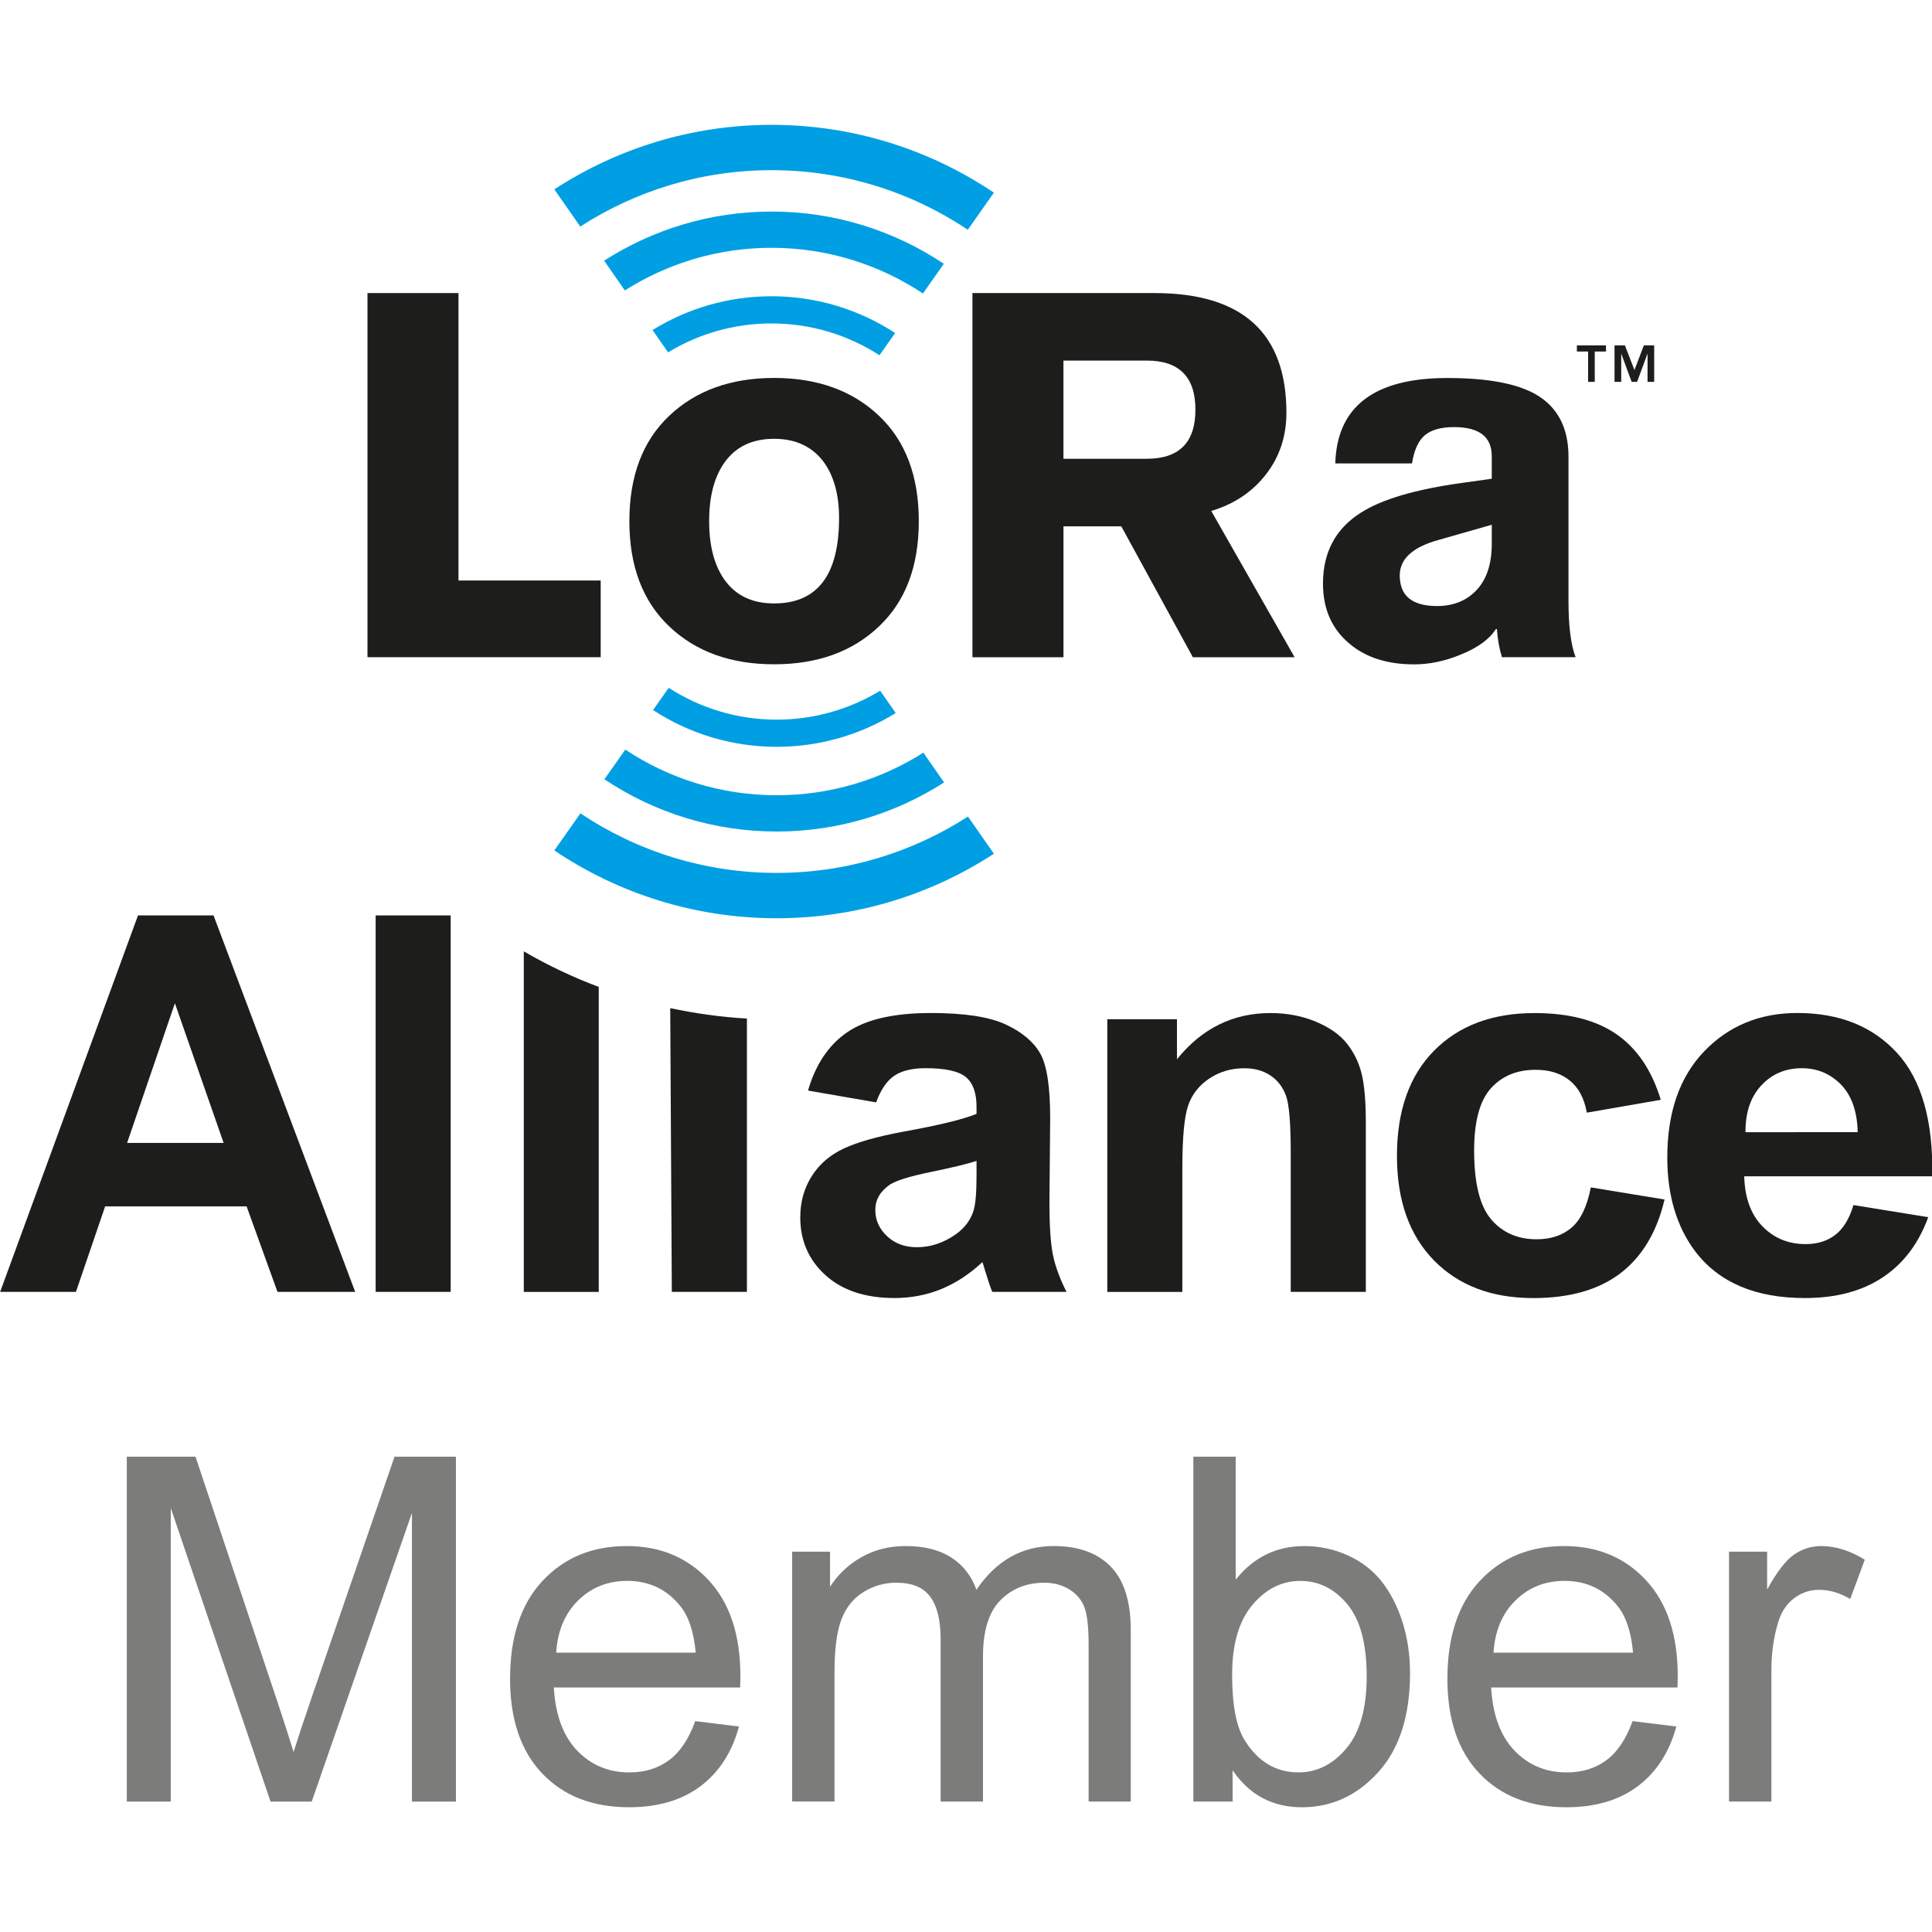 <svg xmlns:dc="http://purl.org/dc/elements/1.1/" xmlns:cc="http://creativecommons.org/ns#" xmlns:rdf="http://www.w3.org/1999/02/22-rdf-syntax-ns#" xmlns:svg="http://www.w3.org/2000/svg" xmlns="http://www.w3.org/2000/svg" xmlns:xlink="http://www.w3.org/1999/xlink" xmlns:sodipodi="http://sodipodi.sourceforge.net/DTD/sodipodi-0.dtd" xmlns:inkscape="http://www.inkscape.org/namespaces/inkscape" width="650" height="650" viewBox="0 0 171.979 171.979" id="svg4599" inkscape:version="0.92.1 r15371" sodipodi:docname="Lora_Alliance_Member_vertical.svg"><defs id="defs4593"><clipPath id="SVGID_2_"><use height="100%" width="100%" y="0" x="0" style="overflow:visible" xlink:href="#SVGID_1_" overflow="visible" id="use53"></use></clipPath><clipPath id="clipPath4558"><use height="100%" width="100%" y="0" x="0" style="overflow:visible" xlink:href="#SVGID_1_" overflow="visible" id="use4556"></use></clipPath><rect id="SVGID_1_" x="106.091" y="17" width="137.818" height="120.001"></rect><defs id="defs51"><rect height="120.001" width="137.818" y="17" x="106.091" id="rect5210"></rect></defs><clipPath id="clipPath4586"><use id="use4584" overflow="visible" xlink:href="#SVGID_1_" style="overflow:visible" x="0" y="0" width="100%" height="100%"></use></clipPath></defs><g inkscape:label="Ebene 1" inkscape:groupmode="layer" id="layer1" transform="translate(0,-125.021)"><g transform="matrix(1.248,0,0,1.248,-132.389,114.918)" id="g64"><path style="fill:#7c7c7b" inkscape:connector-curvature="0" d="m 115.125,136.596 v -24.602 h 4.9 l 5.823,17.421 c 0.537,1.622 0.928,2.836 1.173,3.64 0.279,-0.894 0.716,-2.208 1.309,-3.941 l 5.891,-17.119 h 4.38 v 24.602 h -3.138 v -20.591 l -7.149,20.591 h -2.937 l -7.117,-20.944 v 20.944 h -3.135 z" id="path6"></path><path style="fill:#7c7c7b" inkscape:connector-curvature="0" d="m 145.751,125.973 h 9.953 c -0.136,-1.499 -0.515,-2.623 -1.142,-3.374 -0.962,-1.165 -2.208,-1.744 -3.742,-1.744 -1.388,0 -2.555,0.462 -3.499,1.393 -0.946,0.928 -1.47,2.17 -1.57,3.725 z m 9.918,4.885 3.121,0.385 c -0.492,1.825 -1.403,3.239 -2.734,4.248 -1.332,1.005 -3.033,1.51 -5.102,1.51 -2.607,0 -4.674,-0.805 -6.2,-2.41 -1.528,-1.604 -2.292,-3.857 -2.292,-6.753 0,-3 0.773,-5.328 2.316,-6.982 1.543,-1.656 3.546,-2.485 6.007,-2.485 2.383,0 4.33,0.812 5.84,2.434 1.511,1.622 2.266,3.905 2.266,6.847 0,0.179 -0.005,0.448 -0.016,0.805 h -13.292 c 0.111,1.959 0.666,3.459 1.66,4.499 0.996,1.04 2.24,1.56 3.726,1.56 1.109,0 2.053,-0.291 2.836,-0.873 0.784,-0.584 1.405,-1.511 1.864,-2.785 z" id="path8"></path><path style="fill:#7c7c7b" inkscape:connector-curvature="0" d="m 162.583,136.596 v -17.823 h 2.702 v 2.5 c 0.562,-0.873 1.305,-1.576 2.232,-2.105 0.932,-0.532 1.986,-0.798 3.172,-0.798 1.32,0 2.403,0.273 3.248,0.822 0.845,0.547 1.44,1.314 1.788,2.298 1.409,-2.08 3.245,-3.121 5.505,-3.121 1.768,0 3.127,0.491 4.078,1.469 0.951,0.979 1.427,2.486 1.427,4.523 v 12.234 h -3.007 v -11.226 c 0,-1.209 -0.096,-2.079 -0.293,-2.612 -0.194,-0.529 -0.55,-0.959 -1.063,-1.283 -0.513,-0.325 -1.12,-0.487 -1.813,-0.487 -1.252,0 -2.293,0.417 -3.123,1.251 -0.826,0.833 -1.241,2.167 -1.241,4.001 v 10.354 h -3.021 v -11.58 c 0,-1.343 -0.246,-2.35 -0.738,-3.021 -0.492,-0.671 -1.296,-1.007 -2.417,-1.007 -0.851,0 -1.636,0.224 -2.358,0.671 -0.721,0.45 -1.244,1.103 -1.569,1.963 -0.326,0.862 -0.488,2.104 -0.488,3.726 v 9.246 h -3.021 z" id="path10"></path><path style="fill:#7c7c7b" inkscape:connector-curvature="0" d="m 193.965,127.551 c 0,2.135 0.291,3.681 0.872,4.631 0.951,1.555 2.24,2.333 3.861,2.333 1.317,0 2.459,-0.573 3.421,-1.719 0.961,-1.146 1.444,-2.856 1.444,-5.128 0,-2.327 -0.459,-4.044 -1.385,-5.151 -0.922,-1.108 -2.039,-1.66 -3.348,-1.66 -1.32,0 -2.459,0.571 -3.424,1.719 -0.962,1.146 -1.441,2.804 -1.441,4.975 z m 0.034,9.045 h -2.801 v -24.602 h 3.021 v 8.776 c 1.275,-1.598 2.902,-2.398 4.882,-2.398 1.097,0 2.135,0.22 3.114,0.663 0.979,0.443 1.783,1.062 2.417,1.863 0.632,0.801 1.125,1.766 1.484,2.894 0.358,1.131 0.539,2.338 0.539,3.627 0,3.052 -0.756,5.414 -2.268,7.08 -1.509,1.668 -3.323,2.503 -5.438,2.503 -2.101,0 -3.754,-0.88 -4.95,-2.637 z" id="path12"></path><path style="fill:#7c7c7b" inkscape:connector-curvature="0" d="m 212.608,125.973 h 9.954 c -0.136,-1.499 -0.514,-2.623 -1.143,-3.374 -0.962,-1.165 -2.208,-1.744 -3.743,-1.744 -1.388,0 -2.553,0.462 -3.498,1.393 -0.947,0.928 -1.468,2.17 -1.57,3.725 z m 9.92,4.885 3.12,0.385 c -0.494,1.825 -1.405,3.239 -2.736,4.248 -1.332,1.005 -3.032,1.51 -5.103,1.51 -2.606,0 -4.673,-0.805 -6.199,-2.41 -1.529,-1.604 -2.29,-3.857 -2.29,-6.753 0,-3 0.77,-5.328 2.315,-6.982 1.543,-1.656 3.545,-2.485 6.008,-2.485 2.383,0 4.329,0.812 5.838,2.434 1.512,1.622 2.268,3.905 2.268,6.847 0,0.179 -0.006,0.448 -0.017,0.805 h -13.293 c 0.113,1.959 0.666,3.459 1.662,4.499 0.996,1.04 2.239,1.56 3.726,1.56 1.108,0 2.053,-0.291 2.837,-0.873 0.784,-0.582 1.404,-1.511 1.864,-2.785 z" id="path14"></path><path style="fill:#7c7c7b" inkscape:connector-curvature="0" d="m 229.407,136.596 v -17.823 h 2.719 v 2.702 c 0.694,-1.262 1.334,-2.097 1.921,-2.5 0.589,-0.402 1.235,-0.604 1.938,-0.604 1.018,0 2.053,0.326 3.105,0.974 l -1.041,2.801 c -0.739,-0.436 -1.475,-0.654 -2.214,-0.654 -0.66,0 -1.252,0.2 -1.78,0.595 -0.524,0.397 -0.9,0.949 -1.123,1.656 -0.335,1.073 -0.505,2.248 -0.505,3.522 v 9.331 z" id="path16"></path><polygon style="fill:#1d1d1b" points="138.783,28.999 138.783,49.501 148.927,49.501 148.927,54.971 132.292,54.971 132.292,28.999 " id="polygon18"></polygon><path style="fill:#1d1d1b" inkscape:connector-curvature="0" d="m 181.933,33.813 v 7.005 h 5.945 c 2.315,0 3.469,-1.168 3.469,-3.501 0,-2.334 -1.156,-3.503 -3.469,-3.503 h -5.945 z m -6.491,21.158 V 28.999 h 12.986 c 6.27,0 9.409,2.846 9.409,8.535 0,1.68 -0.488,3.145 -1.458,4.397 -0.97,1.25 -2.273,2.122 -3.904,2.609 l 5.946,10.433 h -7.257 l -5.105,-9.337 h -4.124 v 9.337 h -6.493" id="path20"></path><path style="fill:#1d1d1b" inkscape:connector-curvature="0" d="m 212.484,46.873 v -1.348 l -3.831,1.093 c -1.822,0.51 -2.733,1.35 -2.733,2.519 0,1.456 0.883,2.185 2.663,2.185 1.165,0 2.11,-0.382 2.823,-1.146 0.72,-0.768 1.078,-1.868 1.078,-3.303 m 5.472,-6.202 v 10.251 c 0,1.825 0.167,3.175 0.51,4.05 h -5.254 c -0.192,-0.606 -0.313,-1.279 -0.361,-2.008 h -0.074 c -0.462,0.729 -1.303,1.338 -2.519,1.827 -1.12,0.462 -2.225,0.692 -3.317,0.692 -1.92,0 -3.469,-0.5 -4.631,-1.497 -1.244,-1.046 -1.865,-2.468 -1.865,-4.269 0,-2.21 0.886,-3.891 2.666,-5.03 1.506,-0.976 3.94,-1.694 7.294,-2.153 l 2.079,-0.292 v -1.606 c 0,-1.388 -0.897,-2.077 -2.696,-2.077 -0.928,0 -1.616,0.196 -2.079,0.581 -0.462,0.392 -0.764,1.058 -0.914,2.008 h -5.472 c 0.118,-4.06 2.784,-6.091 7.99,-6.091 2.843,0 4.95,0.389 6.307,1.165 1.56,0.899 2.336,2.383 2.336,4.449" id="path22"></path><path style="fill:#1d1d1b" inkscape:connector-curvature="0" d="m 161.295,39.394 c -1.559,0 -2.735,0.563 -3.537,1.688 -0.729,1.028 -1.096,2.423 -1.096,4.184 0,1.763 0.367,3.156 1.096,4.184 0.805,1.127 1.979,1.686 3.537,1.686 3.092,0 4.634,-2.03 4.634,-6.089 0,-1.666 -0.368,-2.999 -1.096,-4.002 -0.824,-1.1 -2.004,-1.651 -3.538,-1.651 m 0,-4.341 c 3.092,0 5.584,0.901 7.479,2.696 1.899,1.801 2.842,4.306 2.842,7.517 0,3.21 -0.941,5.713 -2.842,7.512 -1.895,1.801 -4.387,2.699 -7.479,2.699 -3.091,0 -5.583,-0.898 -7.477,-2.699 -1.899,-1.799 -2.846,-4.302 -2.846,-7.512 0,-3.211 0.945,-5.716 2.846,-7.517 1.893,-1.794 4.386,-2.696 7.477,-2.696" id="path24"></path><path style="fill:#009fe3" inkscape:connector-curvature="0" d="m 161.111,31.165 c 2.837,0 5.48,0.836 7.701,2.269 l 1.116,-1.586 c -2.539,-1.656 -5.566,-2.622 -8.817,-2.622 -3.111,0 -6.018,0.883 -8.487,2.41 l 1.11,1.591 c 2.154,-1.308 4.68,-2.062 7.377,-2.062" id="path26"></path><path style="fill:#009fe3" inkscape:connector-curvature="0" d="m 149.169,26.689 1.48,2.121 c 3.03,-1.919 6.618,-3.039 10.464,-3.039 3.989,0 7.701,1.202 10.799,3.258 l 1.489,-2.118 c -3.521,-2.353 -7.748,-3.726 -12.291,-3.726 -4.393,0.003 -8.489,1.292 -11.941,3.504" id="path28"></path><path style="fill:#009fe3" inkscape:connector-curvature="0" d="m 161.114,20.233 c 5.175,0 9.989,1.57 13.997,4.25 l 1.861,-2.646 C 172.436,18.785 166.978,17 161.114,17 c -5.712,0 -11.033,1.696 -15.495,4.603 l 1.851,2.652 c 3.938,-2.539 8.619,-4.022 13.644,-4.022" id="path30"></path><path style="fill:#009fe3" inkscape:connector-curvature="0" d="m 161.48,59.426 c -2.838,0 -5.479,-0.836 -7.703,-2.271 l -1.116,1.586 c 2.542,1.659 5.568,2.623 8.819,2.623 3.11,0 6.019,-0.884 8.49,-2.409 l -1.112,-1.593 c -2.153,1.31 -4.681,2.064 -7.378,2.064" id="path32"></path><path style="fill:#009fe3" inkscape:connector-curvature="0" d="m 173.421,63.904 -1.479,-2.123 c -3.029,1.919 -6.615,3.037 -10.461,3.037 -3.989,0 -7.702,-1.199 -10.8,-3.255 l -1.49,2.115 c 3.521,2.354 7.748,3.727 12.292,3.727 4.392,0 8.488,-1.29 11.938,-3.501" id="path34"></path><path style="fill:#009fe3" inkscape:connector-curvature="0" d="m 161.48,70.357 c -5.176,0 -9.991,-1.566 -14,-4.248 l -1.861,2.646 c 4.536,3.052 9.994,4.837 15.861,4.837 5.711,0 11.03,-1.695 15.495,-4.603 l -1.853,-2.651 c -3.936,2.538 -8.619,4.019 -13.642,4.019" id="path36"></path><path style="fill:#1d1d1b" inkscape:connector-curvature="0" d="m 122.033,89.618 -3.477,-9.963 -3.41,9.963 z m 9.383,10.623 h -5.543 l -2.202,-6.099 h -10.09 l -2.084,6.099 h -5.406 l 9.833,-26.852 h 5.388 z" id="path38"></path><polygon style="fill:#1d1d1b" points="132.875,100.241 132.875,73.389 138.226,73.389 138.226,100.241 " id="polygon40"></polygon><path style="fill:#1d1d1b" inkscape:connector-curvature="0" d="m 143.442,75.952 v 24.29 h 5.346 V 78.49 c -1.857,-0.699 -3.653,-1.547 -5.346,-2.538 z" id="path42"></path><path style="fill:#1d1d1b" inkscape:connector-curvature="0" d="M 153.886,80.004 154,100.241 h 5.356 V 80.745 c -1.868,-0.104 -3.694,-0.366 -5.47,-0.741 z" id="path44"></path><path style="fill:#1d1d1b" inkscape:connector-curvature="0" d="m 175.735,90.9 c -0.686,0.222 -1.773,0.482 -3.26,0.789 -1.485,0.306 -2.456,0.604 -2.917,0.898 -0.694,0.476 -1.044,1.081 -1.044,1.813 0,0.721 0.278,1.344 0.837,1.869 0.559,0.526 1.269,0.787 2.134,0.787 0.964,0 1.886,-0.305 2.761,-0.915 0.647,-0.464 1.074,-1.032 1.276,-1.702 0.141,-0.441 0.212,-1.279 0.212,-2.51 V 90.9 Z m -7.163,-4.176 -4.858,-0.842 c 0.548,-1.881 1.486,-3.273 2.821,-4.177 1.332,-0.902 3.313,-1.355 5.94,-1.355 2.388,0 4.167,0.272 5.334,0.815 1.168,0.544 1.989,1.234 2.465,2.069 0.479,0.838 0.713,2.374 0.713,4.609 l -0.053,6.007 c 0,1.709 0.084,2.97 0.256,3.782 0.169,0.811 0.494,1.683 0.962,2.609 h -5.294 c -0.144,-0.341 -0.313,-0.847 -0.516,-1.52 -0.09,-0.303 -0.149,-0.508 -0.189,-0.604 -0.915,0.854 -1.895,1.496 -2.934,1.923 -1.042,0.426 -2.154,0.639 -3.336,0.639 -2.081,0 -3.724,-0.543 -4.923,-1.63 -1.199,-1.086 -1.799,-2.459 -1.799,-4.121 0,-1.1 0.272,-2.079 0.818,-2.94 0.547,-0.862 1.31,-1.521 2.297,-1.979 0.983,-0.457 2.403,-0.857 4.254,-1.199 2.501,-0.451 4.236,-0.872 5.203,-1.265 v -0.512 c 0,-0.989 -0.254,-1.695 -0.764,-2.115 -0.507,-0.422 -1.465,-0.632 -2.875,-0.632 -0.951,0 -1.696,0.18 -2.229,0.54 -0.531,0.361 -0.964,0.994 -1.293,1.898 z" id="path46"></path><path style="fill:#1d1d1b" inkscape:connector-curvature="0" d="m 203.501,100.241 h -5.356 v -9.928 c 0,-2.099 -0.113,-3.458 -0.341,-4.074 -0.229,-0.615 -0.598,-1.096 -1.114,-1.437 -0.51,-0.34 -1.134,-0.512 -1.856,-0.512 -0.928,0 -1.76,0.244 -2.496,0.732 -0.735,0.49 -1.241,1.135 -1.515,1.942 -0.273,0.808 -0.409,2.297 -0.409,4.471 v 8.81 h -5.353 V 80.793 h 4.969 v 2.857 c 1.769,-2.196 3.991,-3.296 6.668,-3.296 1.182,0 2.262,0.205 3.238,0.615 0.979,0.409 1.718,0.929 2.22,1.565 0.502,0.633 0.852,1.354 1.049,2.16 0.197,0.807 0.296,1.959 0.296,3.461 z" id="path48"></path><path id="path56" d="m 224.539,86.541 -5.276,0.917 c -0.179,-1.013 -0.582,-1.775 -1.211,-2.287 -0.629,-0.515 -1.444,-0.77 -2.448,-0.77 -1.331,0 -2.395,0.441 -3.19,1.328 -0.792,0.886 -1.188,2.365 -1.188,4.439 0,2.31 0.401,3.939 1.208,4.892 0.807,0.952 1.89,1.429 3.249,1.429 1.016,0 1.845,-0.278 2.497,-0.833 0.645,-0.554 1.104,-1.512 1.37,-2.867 l 5.258,0.863 c -0.547,2.318 -1.594,4.071 -3.142,5.256 -1.551,1.186 -3.627,1.775 -6.228,1.775 -2.962,0 -5.32,-0.896 -7.08,-2.69 -1.757,-1.795 -2.637,-4.279 -2.637,-7.455 0,-3.212 0.883,-5.713 2.648,-7.501 1.765,-1.788 4.152,-2.683 7.164,-2.683 2.462,0 4.422,0.511 5.875,1.53 1.453,1.016 2.496,2.57 3.131,4.657 z" clip-path="url(#SVGID_2_)" inkscape:connector-curvature="0" style="fill:#1d1d1b"></path><path id="path58" d="m 238.585,88.85 c -0.034,-1.489 -0.437,-2.623 -1.196,-3.399 -0.765,-0.775 -1.692,-1.163 -2.784,-1.163 -1.17,0 -2.135,0.407 -2.894,1.227 -0.764,0.818 -1.14,1.929 -1.128,3.335 z m -0.302,5.2 5.333,0.862 c -0.686,1.883 -1.769,3.314 -3.249,4.295 -1.478,0.983 -3.328,1.474 -5.551,1.474 -3.52,0 -6.12,-1.104 -7.81,-3.316 -1.334,-1.77 -2.002,-4.003 -2.002,-6.703 0,-3.225 0.877,-5.748 2.628,-7.574 1.754,-1.825 3.969,-2.739 6.648,-2.739 3.012,0 5.384,0.956 7.127,2.866 1.74,1.912 2.569,4.843 2.496,8.784 h -13.411 c 0.04,1.526 0.468,2.713 1.294,3.562 0.824,0.849 1.853,1.272 3.085,1.272 0.841,0 1.543,-0.217 2.116,-0.659 0.571,-0.437 1.003,-1.146 1.296,-2.124 z" clip-path="url(#SVGID_2_)" inkscape:connector-curvature="0" style="fill:#1d1d1b"></path><path style="fill:#1d1d1b" inkscape:connector-curvature="0" d="m 221.242,32.732 h 0.739 l 0.681,1.757 0.669,-1.757 h 0.738 v 2.602 h -0.474 v -1.989 h -0.013 l -0.733,1.989 h -0.387 l -0.733,-1.989 h -0.012 v 1.989 h -0.477 v -2.602 z m -1.887,0.437 h -0.8 v -0.437 h 2.076 v 0.437 h -0.801 v 2.165 h -0.475 z" id="path62"></path></g></g></svg>